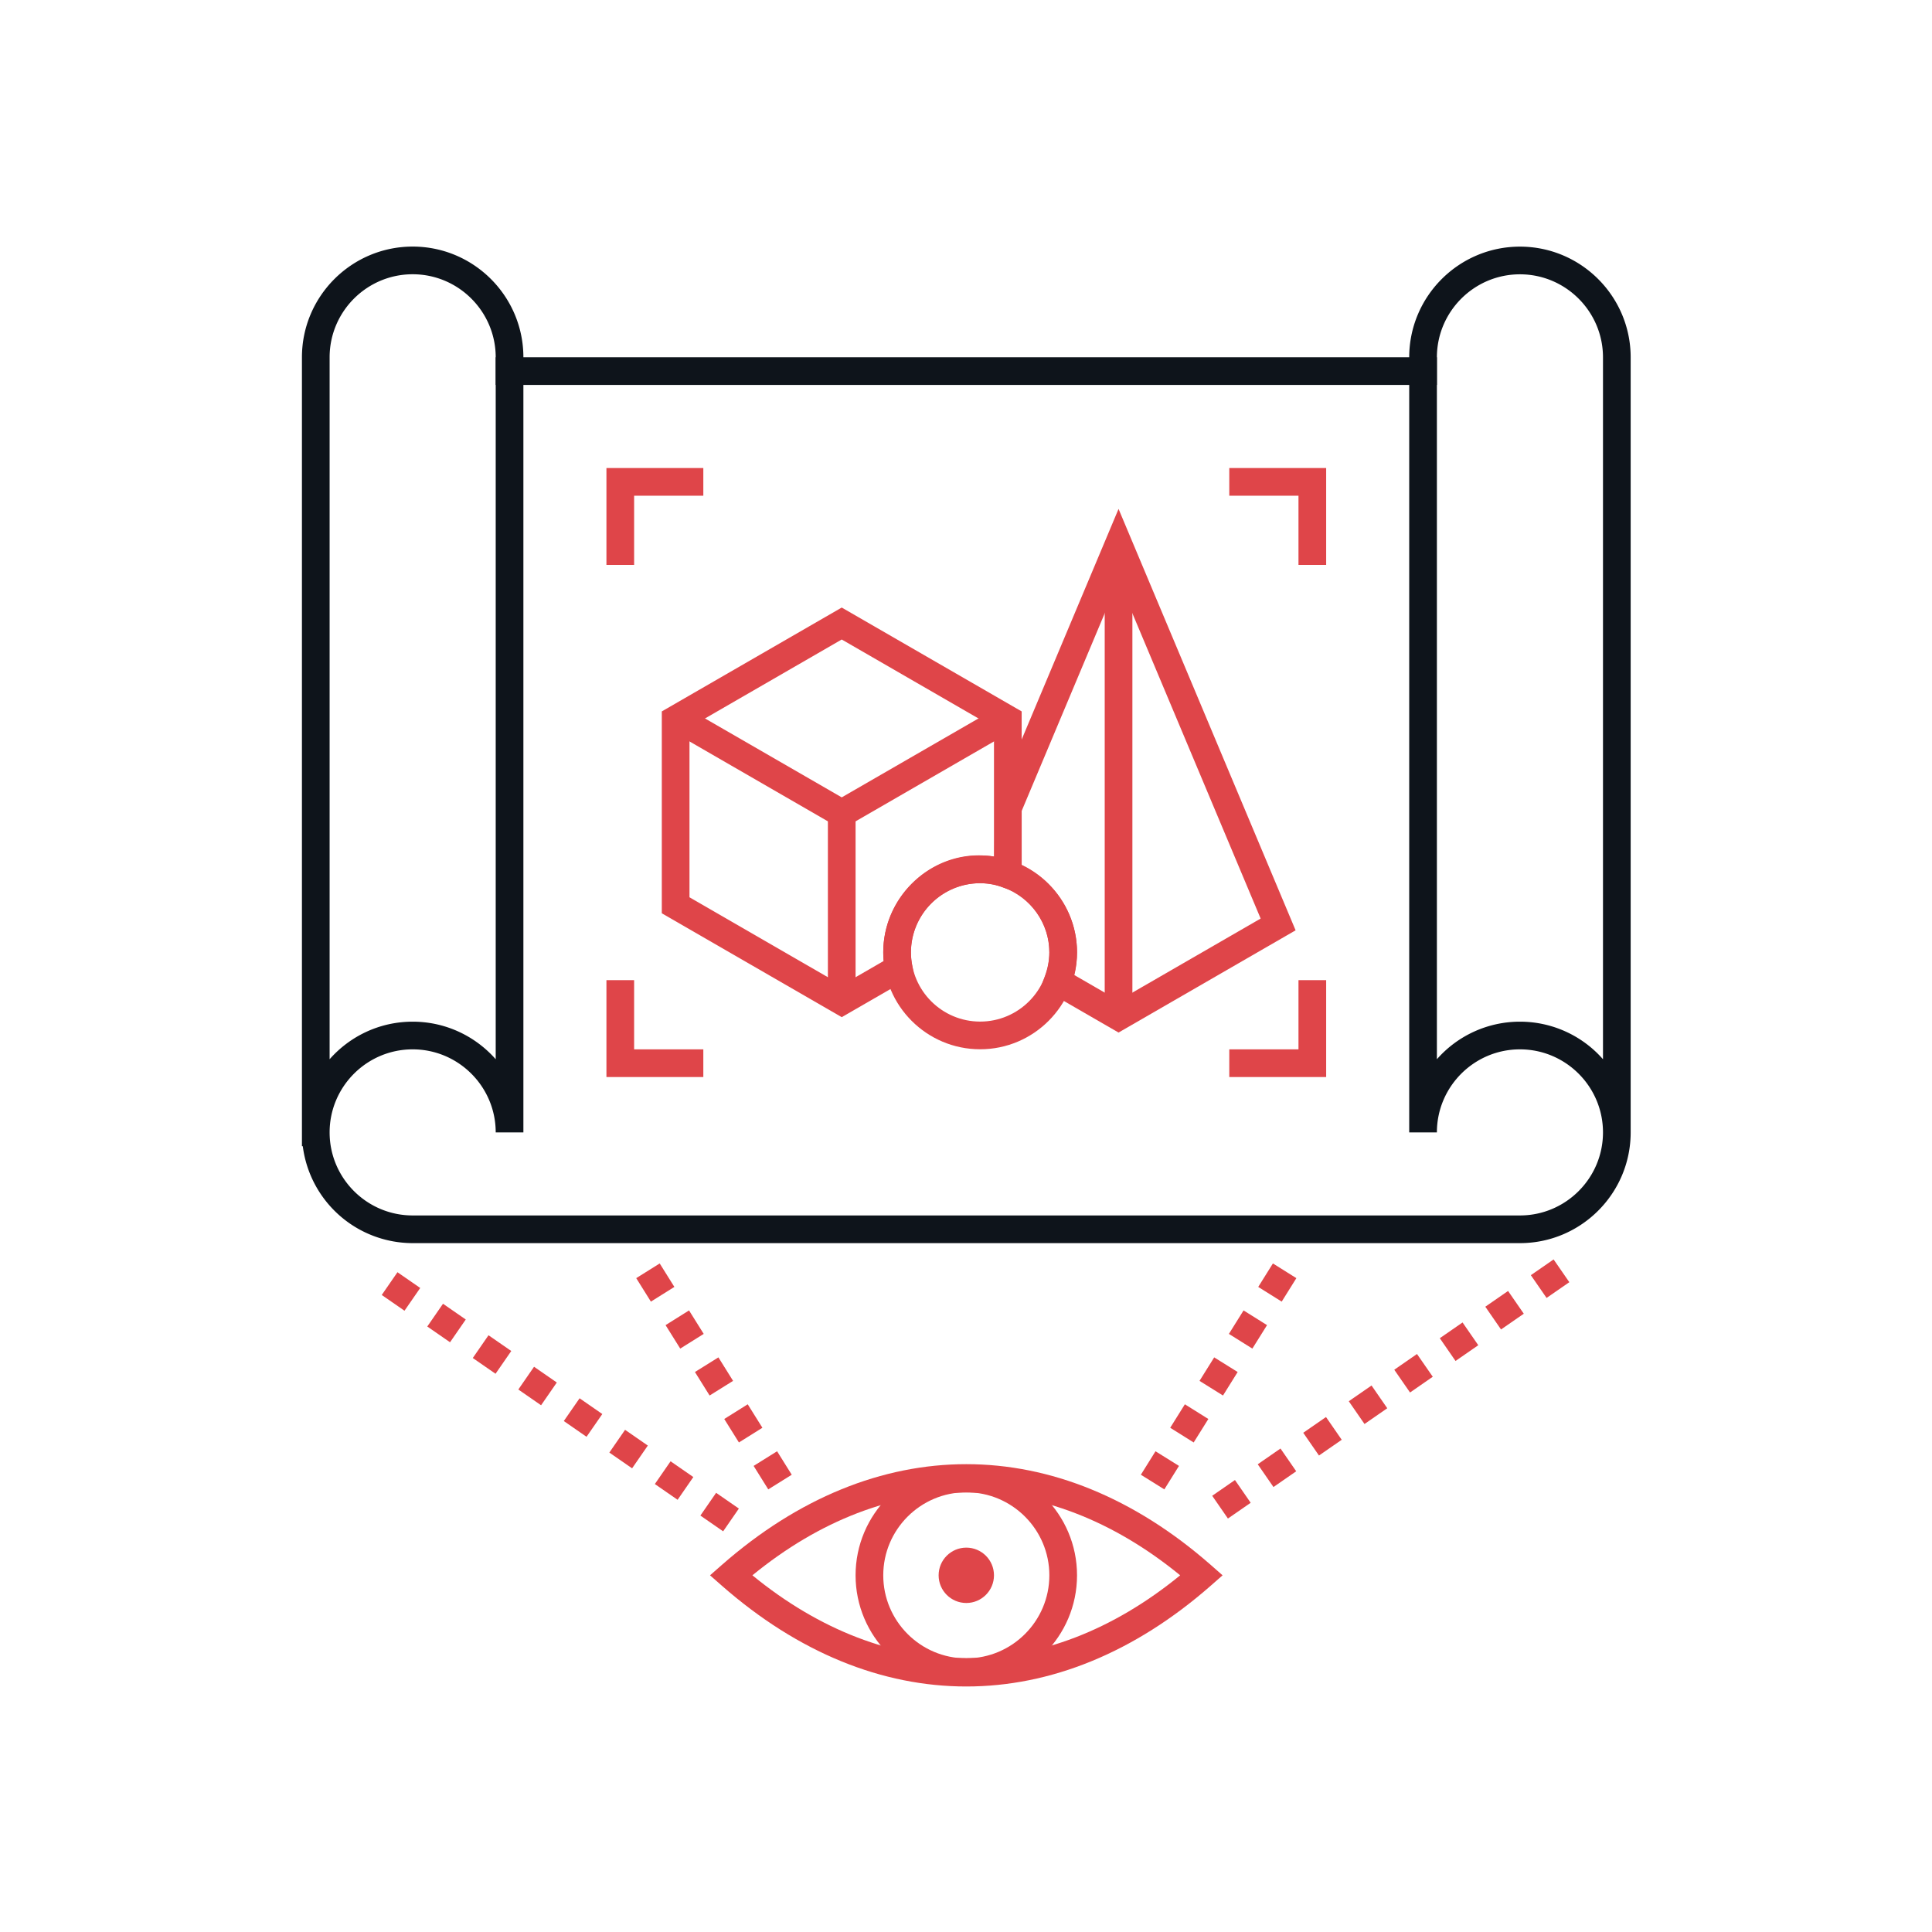 <svg id="SvgjsSvg1116" width="288" height="288" xmlns="http://www.w3.org/2000/svg" version="1.1" xmlns:xlink="http://www.w3.org/1999/xlink" xmlns:svgjs="http://svgjs.com/svgjs"><defs id="SvgjsDefs1117"></defs><g id="SvgjsG1118" transform="matrix(0.917,0,0,0.917,11.997,11.998)"><svg xmlns="http://www.w3.org/2000/svg" id="Layer_1" viewBox="0 0 64 64" width="288" height="288"><path fill="#0e141b" d="M15 9.998h34v1H15z" class="color2c4355 svgShape"></path><path fill="#0e141b" d="M52 42H12a4.006 4.006 0 0 1-3.969-3.5H8V10c0-2.206 1.794-4 4-4s4 1.794 4 4v28h-1c0-1.654-1.346-3-3-3s-3 1.346-3 3 1.346 3 3 3h40c1.654 0 3-1.346 3-3s-1.346-3-3-3-3 1.346-3 3h-1V10.002c0-2.206 1.794-4 4-4s4 1.794 4 4V38c0 2.206-1.794 4-4 4zm4-4h.01H56zm-4-4a3.99 3.99 0 0 1 3 1.357V10.002c0-1.654-1.346-3-3-3s-3 1.346-3 3v25.355A3.99 3.99 0 0 1 52 34zM12 7c-1.654 0-3 1.346-3 3v25.357C9.733 34.525 10.807 34 12 34s2.267.525 3 1.357V10c0-1.654-1.346-3-3-3z" class="color2c4355 svgShape"></path><path fill="#df4549" d="M32 58.016c-3.032 0-6.065-1.214-8.83-3.64L22.742 54l.428-.376c5.529-4.852 12.131-4.852 17.66 0l.428.376-.428.376c-2.765 2.426-5.798 3.64-8.83 3.64zM24.273 54c4.873 3.988 10.58 3.988 15.453 0-4.872-3.988-10.58-3.988-15.453 0z" class="colorf15743 svgShape"></path><path fill="#df4549" d="M32 58c-2.206 0-4-1.794-4-4s1.794-4 4-4 4 1.794 4 4-1.794 4-4 4zm0-7c-1.654 0-3 1.346-3 3s1.346 3 3 3 3-1.346 3-3-1.346-3-3-3z" class="colorf15743 svgShape"></path><circle cx="32" cy="54" r="1" fill="#df4549" class="colorf15743 svgShape"></circle><path fill="#df4549" d="M20 17.5h-1V14h3.5v1H20zM22.5 36H19v-3.5h1V35h2.5zM45 36h-3.5v-1H44v-2.5h1zM45 17.5h-1V15h-2.5v-1H45zM27 26.331h1v6.929h-1z" class="colorf15743 svgShape"></path><path fill="#df4549" d="M27.5 27.052l-6.25-3.609.5-.865 5.75 3.319 5.75-3.319.5.865zM37 17.041h1v16.774h-1zM32.5 34.997c-1.93 0-3.5-1.57-3.5-3.5s1.57-3.5 3.5-3.5 3.5 1.57 3.5 3.5-1.57 3.5-3.5 3.5zm0-6c-1.379 0-2.5 1.121-2.5 2.5s1.121 2.5 2.5 2.5 2.5-1.121 2.5-2.5-1.121-2.5-2.5-2.5z" class="colorf15743 svgShape"></path><path fill="#df4549" d="M27.5 33.837L21 30.084v-7.292l6.5-3.752 6.5 3.752v6.596l-.667-.235a2.474 2.474 0 0 0-.833-.155 2.502 2.502 0 0 0-2.5 2.5c0 .164.019.324.049.479l.067.351-2.616 1.509zM22 29.506l5.5 3.177 1.515-.875a3.206 3.206 0 0 1-.015-.311c0-2.096 1.878-3.806 4-3.46V23.37l-5.5-3.176L22 23.37v6.136z" class="colorf15743 svgShape"></path><path fill="#df4549" d="M32.597 29.007l-.029-1.003.091.008zM37.5 34.393l-2.816-1.626.149-.396c.11-.296.167-.59.167-.874 0-1.048-.67-1.991-1.667-2.346L33 29.033l.039-2.939L37.5 15.477 43.896 30.7 37.5 34.393zm-1.603-2.08l1.603.926 5.133-2.964L37.5 18.059 34 26.388v1.96c1.21.575 2 1.799 2 3.149 0 .27-.034.543-.103.816zM23.216 52.411l-.822-.569.568-.822.822.569-.568.822zm-1.645-1.139l-.822-.569.568-.822.822.569-.568.822zm-1.644-1.137l-.822-.569.568-.822.822.569-.568.822zm-1.646-1.139l-.821-.569.57-.822.821.569-.57.822zm-1.642-1.139l-.822-.569.568-.822.822.569-.568.822zm-1.645-1.138l-.822-.569.568-.822.822.569-.568.822zm-1.644-1.138l-.822-.569.568-.822.822.569-.568.822zm-1.645-1.139l-.822-.569.568-.822.822.569-.568.822zM41.451 51.949l-.568-.822.822-.569.568.822-.822.569zm1.645-1.138l-.568-.822.822-.569.568.822-.822.569zm1.644-1.138l-.568-.822.822-.569.568.822-.822.569zm1.645-1.139l-.568-.822.822-.569.568.822-.822.569zm1.645-1.138l-.57-.822.821-.569.57.822-.821.569zm1.643-1.139l-.568-.822.822-.569.568.822-.822.569zm1.644-1.138l-.568-.822.822-.569.568.822-.822.569zm1.645-1.139l-.568-.822.822-.569.568.822-.822.569zM24.846 50.896l-.529-.848.848-.529.529.848-.848.529zm-1.06-1.695l-.53-.848.848-.531.53.848-.848.531zm-1.059-1.696l-.53-.849.848-.529.53.849-.848.529zm-1.061-1.695l-.53-.848.848-.531.53.848-.848.531zm-1.06-1.697l-.53-.848.848-.531.53.848-.848.531zM39.154 50.896l-.848-.529.529-.848.848.529-.529.848zm1.06-1.695l-.848-.531.53-.848.848.531-.53.848zm1.059-1.696l-.848-.529.53-.849.848.529-.53.849zm1.061-1.695l-.848-.531.53-.848.848.531-.53.848zm1.06-1.697l-.848-.531.53-.848.848.531-.53.848z" class="colorf15743 svgShape"></path></svg></g></svg>